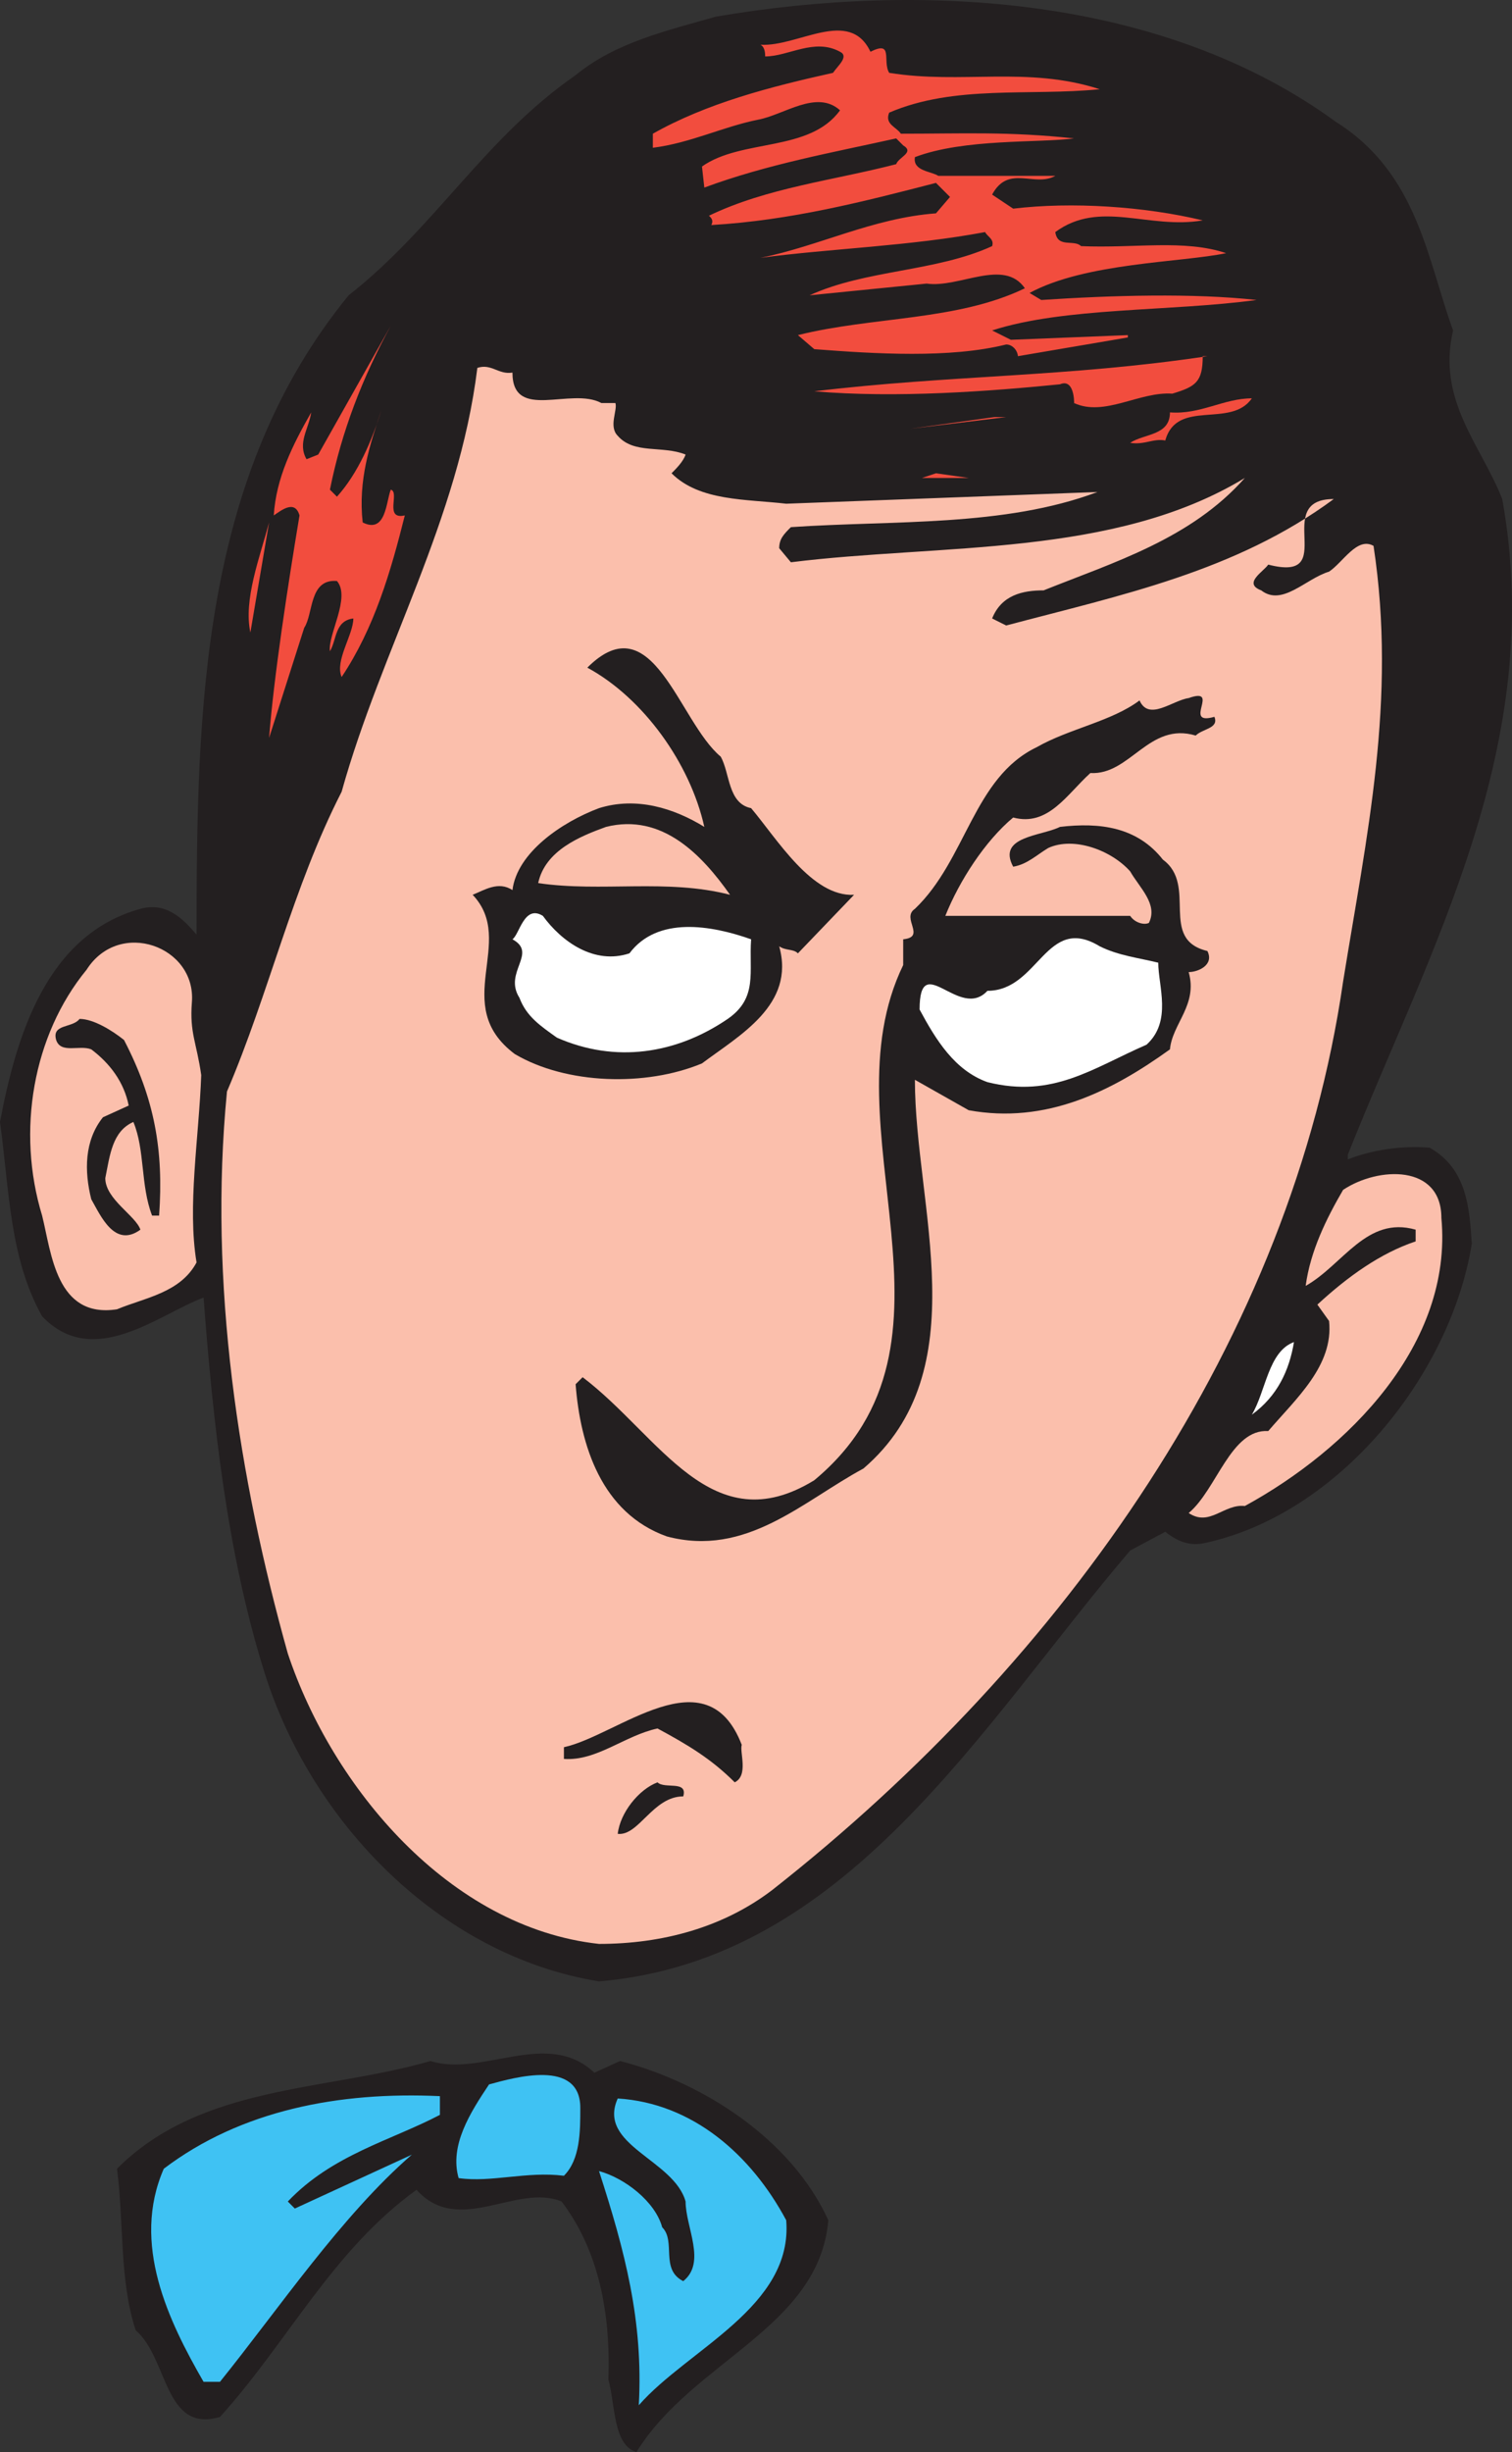 <svg xmlns="http://www.w3.org/2000/svg" width="484.632" height="785.326"><rect width="100%" height="100%" fill="#333333" stroke="none"/><path fill="#231f20" fill-rule="evenodd" d="M428.25 39.076c26.25 16.5 29.25 44.25 37.5 66.75-5.25 22.5 9 36.75 15.75 54 14.25 78.75-23.25 144-49.5 210v1.5c7.5-3 17.25-4.5 26.25-3.75 12 6.75 12.75 19.5 13.5 30.75-6.75 42-42.75 87-86.25 96-4.5.75-8.25-.75-12-3.75l-11.25 6c-48 56.25-90.75 131.25-170.25 138-51-8.25-92.25-51-107.25-99-12-38.25-16.5-80.25-19.5-120-14.25 5.25-35.25 23.25-51.75 6C3 402.826 3 381.076 0 359.326c5.25-27.75 15-60 45-68.25 8.25-2.25 13.5 3 18 8.25 0-72.75 1.5-147 48.75-204.75 27.75-21.75 43.5-50.25 72.75-70.5 12.75-10.5 29.25-14.25 45-18.75 66-11.25 143.25-6.75 198.75 33.75"/><path fill="#f24d3e" fill-rule="evenodd" d="M285 23.326c23.25 3.75 44.25-2.25 67.5 5.25-22.5 2.25-46.5-1.5-67.5 7.5-1.5 3.75 2.25 4.5 3.75 6.75 20.25 0 34.5-.75 55.5 1.5-11.25 1.5-35.25 0-51 6-.75 4.5 5.25 4.5 7.5 6h37.5c-6.75 3.75-15-3.75-20.25 6l6.75 4.5c18.75-2.25 42-.75 60.75 3.75-17.25 3-33-6.75-47.25 3.75.75 5.25 6 2.25 8.25 4.5 17.25.75 33-2.25 46.5 2.25-14.25 3-45 3-63 12.75l3.75 2.25c22.5-1.5 48.75-2.25 69 0-27.75 3.75-61.5 2.25-84.75 9.75l6 3 37.5-1.5v.75l-35.25 6c0-1.5-1.5-3.75-3.75-3.75-18 4.5-42 3-61.5 1.5l-5.25-4.5c24-6 51-4.5 72.75-15-6.75-9.75-21 0-31.5-1.5l-37.5 3.75c18-8.25 40.5-7.5 58.5-15.75.75-2.25-1.5-3-2.25-4.5-24 4.5-49.5 5.25-72 8.25 18.75-3.75 36-12.75 56.25-14.25l4.5-5.25-4.5-4.5c-23.25 6-46.5 12-72 13.5.75-1.5 0-2.25-.75-3 18.75-9 39.75-11.25 60-16.5.75-2.25 6-3.75 2.25-6l-2.25-2.25c-20.25 4.5-41.25 8.25-61.5 15.75l-.75-6.75c12.75-9 34.5-4.5 44.25-18-7.5-6.75-18 1.5-26.25 3-11.25 2.25-21.75 7.5-33.75 9v-4.5c17.25-9.75 37.5-15 57.75-19.5 1.5-2.25 5.25-5.25 2.25-6.75-8.25-4.5-16.5 1.5-24 1.5 0-.75 0-3-1.5-3.75 12 .75 28.5-12 35.25 2.25 7.5-3.75 3.75 3 6 6.75m-179.25 133.5 2.25 2.25c6.75-7.5 11.25-18 14.25-27.75-3.75 11.25-7.5 22.5-6 36 7.5 3.75 7.5-6.75 9-10.5 3 .75-2.25 9.75 4.5 8.25-4.5 18-9.75 36-20.25 51.75-2.25-5.25 3.75-13.5 3.75-18.75-6 .75-5.25 6.75-7.5 10.5-.75-5.25 6.75-17.25 2.25-22.5-9-.75-7.5 10.5-10.5 15l-11.25 35.25c1.5-19.5 6-48.75 9.75-71.25-1.5-5.25-6-1.5-8.25 0 .75-12 6-22.5 12-33-.75 5.25-4.5 9.75-1.5 15l3.75-1.5 23.25-41.25c-9 16.5-15.75 33.75-19.5 52.5m279.75-42.75c0 8.25-2.25 9.75-9.75 12-10.5-.75-21.75 7.5-31.5 3 0 2.25.75-8.25-4.5-6-22.5 2.25-52.5 4.5-78.75 2.25 43.5-5.25 81-4.5 126-11.25h-1.5"/><path fill="#fbbfac" fill-rule="evenodd" d="M164.25 119.326c0 15.75 18.75 4.5 28.5 9.75h4.5c.75 2.25-2.25 7.5.75 10.5 5.25 6 14.25 3 21.75 6-.75 2.25-3 4.5-4.5 6 9 9 24 8.25 36.75 9.75l99.75-3.75c-30 11.25-65.25 9-98.25 11.25-2.25 2.25-3.75 3.75-3.75 6.75l3.75 4.5c48-6 103.5-1.5 145.5-27-17.25 19.5-42 27-64.5 36-6.75 0-13.5 1.5-16.5 9l4.5 2.25c36.75-9.75 73.5-17.25 105-40.5-20.25 0 2.25 27-21 21-1.5 2.25-8.25 6-2.25 8.25 6.75 5.25 14.25-3.75 21.75-6 4.5-3 9-11.25 14.25-8.25 7.5 49.5-2.25 93-9.75 139.5-16.5 114-88.5 216.75-183 291-15.75 12-35.25 17.25-55.5 17.25-48-5.25-85.5-50.25-99.75-93-15.75-56.25-25.5-118.5-19.5-180 13.5-31.5 21-65.25 36.75-96 12.75-45.75 37.5-87 43.5-135.75 4.5-1.5 6.75 2.25 11.25 1.5"/><path fill="#f24d3e" fill-rule="evenodd" d="M401.25 127.576c-6.75 9.75-24 0-27.75 13.5-3.75-.75-6.75 1.5-11.25.75 4.5-3 12.75-2.25 12.75-9.75 9.75.75 17.25-4.5 26.25-4.5m-109.5 9.75 27-3.75h3.75zm3.75 15.75 4.5-1.5 10.5 1.5zm-215.25 49.5c-2.25-10.5 3-24 6-35.25l-6 35.25"/><path fill="#231f20" fill-rule="evenodd" d="M231 242.326c3 5.25 2.25 15 9.75 16.5 8.25 9.75 19.5 28.5 33 27.75l-18 18.75c-1.5-1.5-3.75-.75-6-2.25 5.25 18.75-12.75 28.5-24.75 37.5-18 7.5-43.5 6.75-60-3-21-15.75.75-36-13.5-51 3.75-1.5 8.25-4.5 12.75-1.5 1.5-12 15.75-21.75 27.75-26.25 12-3.75 24 0 33.75 6-4.5-20.25-19.5-41.25-37.5-51 21-21 29.25 17.25 42.75 28.5m158.25-12.75c1.5 3.75-3.75 3.75-6 6-15-4.5-21 12.75-33.75 12-7.5 6.75-13.5 17.25-24.75 14.25-9 7.5-17.25 20.25-21.75 31.5h59.25c1.5 2.25 4.5 3 6 2.25 3-6-3-11.25-6-16.5-6-6.75-18-11.25-26.25-7.5-3.75 2.25-6.75 5.25-11.25 6-5.25-9.75 9-9.75 15-12.75 12.75-1.5 24.75 0 33 10.5 11.25 8.25-1.5 25.5 14.25 29.25 2.25 4.5-3 6.75-6 6.75 3 10.5-5.25 16.5-6 24.75-18.75 13.5-39.75 24-64.5 19.5l-17.25-9.75c0 40.5 20.25 93-16.5 124.5-19.5 10.5-37.5 28.5-63 21.75-21-7.5-27.75-29.25-29.25-48.75l2.25-2.25c24.75 18.75 41.25 53.25 74.25 33 53.25-44.25 3-112.5 28.5-165v-8.25c7.5-.75-.75-6.75 3.75-9.75 16.5-15.75 18.75-42 39-51.75 10.5-6 24-8.25 33-15 3 6.75 10.5 0 15.75-.75 10.5-3.75-2.25 9 8.25 6"/><path fill="#fbbfac" fill-rule="evenodd" d="M234 286.576c-20.25-5.25-41.25-.75-61.5-3.75 2.25-10.5 13.5-15 21.75-18 18-4.5 30.75 9 39.75 21.75"/><path fill="#fff" fill-rule="evenodd" d="M201.75 305.326c9-12 26.25-9 39-4.5-.75 10.5 2.25 18.75-7.5 25.5-16.5 11.25-36 14.25-54.75 6-5.25-3.75-9.75-6.75-12-12.75-5.25-8.25 6-14.25-2.25-18.75 2.25-1.5 3.75-11.25 9.75-7.5 6 8.25 16.5 15.75 27.75 12"/><path fill="#fbbfac" fill-rule="evenodd" d="M61.5 321.076c-.75 9.75 1.5 12.75 3 23.25-.75 20.25-4.5 42-1.5 60-5.25 9.75-16.5 11.25-25.5 15-19.5 3-21-18-24-30-8.25-27-3-57.75 14.25-78.75 10.5-16.5 35.25-7.5 33.75 10.5"/><path fill="#fff" fill-rule="evenodd" d="M371.25 308.326c0 7.5 4.5 18.75-3.75 26.25-17.25 7.5-30 17.25-51 12-10.5-3.75-16.5-13.5-21.75-23.25 0-19.5 12.75 3.75 21.75-6 16.5 0 18.75-24.75 36-14.25 6 3 12.75 3.75 18.75 5.25"/><path fill="#231f20" fill-rule="evenodd" d="M39.75 333.076c9.75 18.75 12.75 35.25 11.25 56.25h-2.25c-3.75-9.75-2.25-21-6-30-6.75 3-7.5 10.5-9 18 0 6.75 9.75 12 11.25 16.5-8.25 6-12.75-4.5-15.75-9.75-2.25-9-2.25-18.75 3.75-26.25l8.25-3.75c-1.5-7.5-6-13.5-12-18-3.75-1.5-9.75 1.5-11.25-3-1.5-5.25 5.25-3.75 7.5-6.75 4.5 0 10.5 3.75 14.25 6.75"/><path fill="#fbbfac" fill-rule="evenodd" d="M462 390.076c3.75 40.5-30 74.25-63 92.25-6.75-.75-11.25 6.75-18 2.25 9-7.5 13.5-27 25.5-26.25 9-10.5 21-21 19.5-35.25l-3.75-5.25c9.75-9 20.25-16.5 31.5-20.25v-3.75c-15.75-4.5-23.25 11.25-35.25 18 1.5-11.25 6.75-21.75 12-30.75 11.25-7.5 31.5-8.25 31.5 9"/><path fill="#fff" fill-rule="evenodd" d="M414.75 429.826c-1.5 9-5.25 17.25-13.5 23.25 4.5-7.5 5.25-20.25 13.5-23.25"/><path fill="#231f20" fill-rule="evenodd" d="M237.75 558.826c-.75 2.25 2.25 9.75-2.25 12-7.5-7.5-15-12-24.75-17.25-10.5 2.25-19.5 10.5-30 9.75v-3.75c17.25-3.75 45.75-30 57-.75m-18.75 16.5c-9.75 0-14.25 12.75-21 12 .75-6.75 6.75-14.25 12.75-16.5 2.25 2.25 9.75-.75 8.25 4.5m-20.25 84.75c26.25 6.75 54.75 24.75 66.75 51-3 34.5-43.5 45-61.5 74.25-7.5-2.25-6.75-15-9-23.25.75-21-3-41.25-15-57-14.25-6-33 11.25-46.5-3.75-27 19.5-41.25 48.75-63 72.75-18 5.25-16.5-18.75-27-27.75-5.25-15.75-3.75-34.5-6-51.75 27-27 66.75-24.75 100.5-34.5 16.5 5.25 37.5-10.5 52.5 3.75l8.25-3.75"/><path fill="#3fc2f3" fill-rule="evenodd" d="M186 675.076c0 7.5 0 16.5-5.25 21.75-12-1.5-23.25 2.25-33.75.75-3-10.5 3.75-21 9.75-30 8.25-2.25 29.25-8.25 29.25 7.5m-45-3.75v6c-15.75 8.25-34.5 12.75-48.75 27.75l2.25 2.25 37.5-17.25c-22.5 19.5-42.75 49.5-61.5 72.75h-5.25C54 743.326 42 718.576 52.5 694.576c24.75-18.75 56.25-24.75 88.5-23.25m111 39.75c2.25 27.75-31.5 41.25-47.25 59.25 1.5-27-4.5-49.5-12.75-75 8.25 2.25 18 9.75 20.25 18 4.5 4.5-.75 13.5 6.75 17.25 7.5-6 .75-17.25.75-25.5-3.75-13.5-28.5-18-21.75-33 24 1.5 42.75 18 54 39"/></svg>
